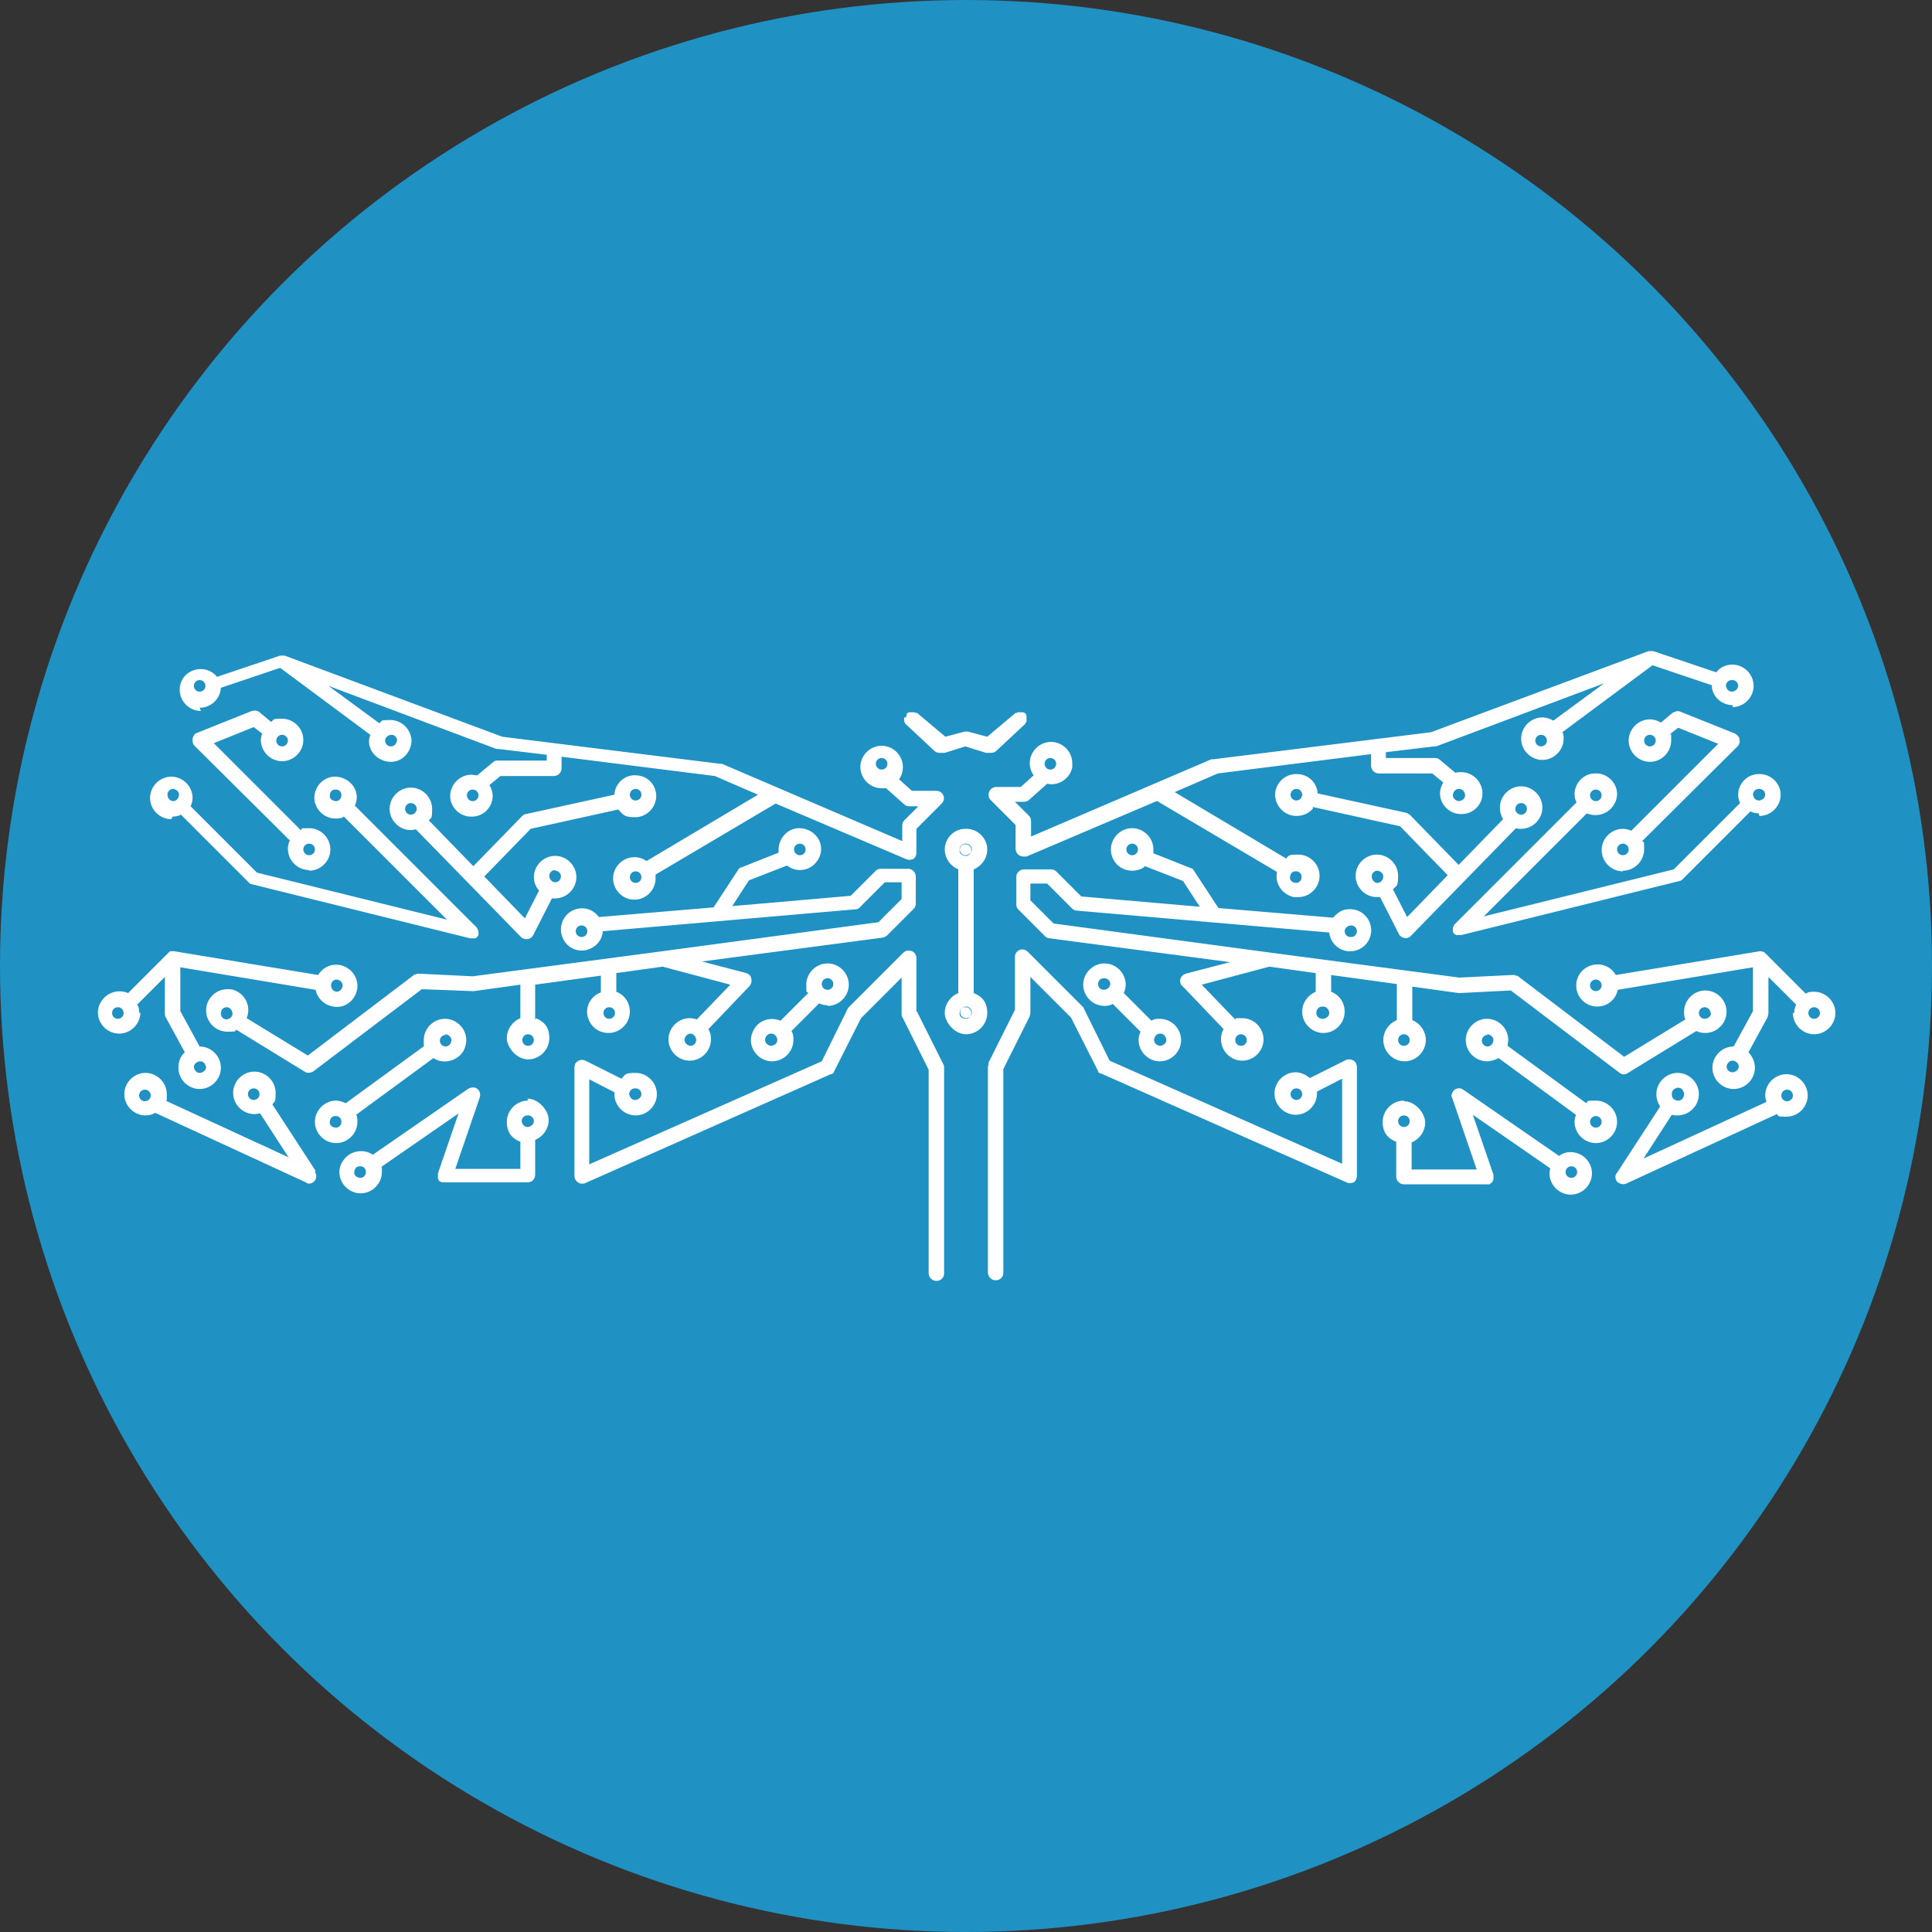 <?xml version='1.0' encoding='utf-8'?>
<svg xmlns="http://www.w3.org/2000/svg" version="1.1" viewBox="0 0 300 300" width="300" height="300">
  <rect x="0" y="0" width="300" height="300" fill="#333333" stroke="none"/>
  <defs>
    <style>
      .cls-1 {
        fill: #fff;
        fill-rule: evenodd;
      }

      .cls-2 {
        fill: #2091c3;
      }
    </style>
  <clipPath id="bz_circular_clip"><circle cx="150.0" cy="150.0" r="150.0" /></clipPath></defs>
  
  <g clip-path="url(#bz_circular_clip)"><g>
    <g id="Layer_1">
      <rect class="cls-2" y="0" width="300" height="300" />
      <path class="cls-1" d="M62.9,125.6c0-.5.4-.9.9-.9.5,0,.9.4.9.9,0,.5-.4.9-.9.9-.5,0-.9-.4-.9-.9ZM86.2,135.2c.5,0,.9.4.9.9s-.4.9-.9.9c-.5,0-.9-.5-.9-1,0-.5.4-.9.9-.9h0ZM98.7,122.5c.5,0,.9.4.9.9,0,.5-.4.9-.9.9-.5,0-.9-.4-.9-.9,0-.5.4-.9.9-.9,0,0,0,0,0,0ZM82.6,128.5l-7.4,7.6,6.3,6.5,2.2-4.3c-.5-.6-.8-1.3-.8-2.1,0-1.8,1.5-3.3,3.3-3.3s3.3,1.5,3.3,3.3-1.5,3.3-3.3,3.3-.3,0-.5,0l-2.9,5.7c-.3.6-1,.8-1.6.5-.1,0-.2-.1-.3-.2l-16.3-16.7c-.3,0-.6.1-.8.1-1.8,0-3.3-1.5-3.3-3.3,0-1.8,1.5-3.3,3.3-3.3s3.3,1.5,3.3,3.3-.2,1.3-.5,1.8l6.9,7.1,7.6-7.8c.2-.2.4-.3.6-.3l13.7-3c.1-1.8,1.7-3.2,3.5-3,1.7.1,3,1.5,3,3.2,0,1.8-1.5,3.3-3.3,3.3s-1.9-.5-2.6-1.2c0,0-13.6,3-13.6,3ZM98.7,169c.5,0,.9.4.9.9,0,.5-.5.9-1,.9-.5,0-.8-.4-.9-.9,0-.5.4-.9.9-.9h0ZM142.3,157v-8.2c0-.7-.5-1.2-1.2-1.2-.3,0-.6.1-.8.3l-8.5,8.5c0,0-.2.2-.2.3l-4,8.1-36.1,16v-13.2l3.9,2c0,.1,0,.2,0,.3,0,1.8,1.5,3.3,3.3,3.3s3.3-1.5,3.3-3.3-1.5-3.3-3.3-3.3-1.6.3-2.2.9l-5.6-2.8c-.6-.3-1.3,0-1.6.5,0,.2-.1.3-.1.5v16.9c0,.6.5,1.2,1.2,1.2.2,0,.3,0,.5-.1l38.1-16.9c0,0,0,0,.1,0,0,0,.1,0,.2-.1,0,0,.1-.1.2-.2,0,0,0,0,0-.1l4.2-8.3,6.3-6.3v5.6c0,.2,0,.4.1.5l4.1,8.2v31.6c0,.6.5,1.2,1.2,1.2s1.2-.5,1.2-1.2v-31.9c0-.2,0-.4-.1-.5l-4.1-8.2h0ZM21.6,170.1c0-.5.4-.9.9-.9.5,0,.9.4.9.9,0,.5-.4.9-.9.9s-.9-.4-.9-.9ZM38.5,169.9c0-.5.4-.9.9-.9s.9.4.9.9-.4.9-.9.9-.9-.4-.9-.9ZM48.9,182c.4.5.2,1.3-.3,1.6-.3.2-.8.3-1.1,0l-23.4-10.8c-.5.3-1,.4-1.5.4-1.8,0-3.3-1.5-3.3-3.3,0-1.8,1.5-3.3,3.3-3.3s3.3,1.5,3.3,3.3,0,.7-.2,1l19.1,8.8-4.4-6.8c-.3,0-.6.1-.9.1-1.8,0-3.3-1.5-3.3-3.3s1.5-3.3,3.3-3.3,3.3,1.5,3.3,3.3-.2,1.2-.5,1.8c0,0,6.7,10.3,6.7,10.3ZM31,105.6c.5,0,.9.4.9.9,0,.5-.4.9-.9.9h0c-.5,0-.9-.4-.9-.9s.4-.9.9-.9h0ZM61.6,115c0,.5-.4.9-.9.9-.5,0-.9-.4-.9-.9h0c0-.5.5-.9,1-.9.5,0,.8.4.9.9h0ZM136,118.6c0-.5.4-.9.9-.9s.9.4.9.9-.4.9-.9.9-.9-.4-.9-.9ZM98.7,137.1c-.5,0-.9-.4-.9-.9s.4-.9.9-.9.9.4.9.9-.4.9-.9.9h0ZM73.4,124.4c-.5,0-.9-.4-.9-.9h0c0-.5.4-.9.9-.9.5,0,.9.4.9.9,0,.5-.4.9-.9.9ZM31,109.9c1.8,0,3.2-1.4,3.3-3.1l9.2-3.1,14,10.4c-.1.3-.2.6-.2,1,0,1.8,1.6,3.2,3.4,3.2,1.7,0,3.1-1.4,3.2-3.2,0-1.8-1.5-3.3-3.3-3.3s-1.2.2-1.7.5l-7.9-5.8,26.1,9.8c0,0,.2,0,.3,0l7.5.9v.9h-7.6c-.3,0-.5,0-.8.3l-2.4,2c-.3,0-.6-.1-.9-.1-1.8,0-3.3,1.5-3.3,3.3,0,1.8,1.6,3.3,3.4,3.2,1.8,0,3.2-1.5,3.2-3.2,0-.6-.2-1.2-.5-1.7l1.7-1.4h8.3c.6,0,1.2-.5,1.2-1.2v-1.8l23.8,3,6.7,2.9-17.3,10.3c-.6-.4-1.2-.6-1.9-.6-1.8,0-3.3,1.5-3.3,3.3,0,1.8,1.5,3.3,3.3,3.3,1.8,0,3.3-1.5,3.3-3.3,0-.2,0-.4,0-.6l18.6-11s0,0,.1,0l20.2,8.6c.4.2.8.1,1.1,0,.3-.2.5-.6.5-1v-3.7l3.9-3.9c.5-.5.5-1.2,0-1.7-.2-.2-.5-.3-.8-.3h-3.8l-2-1.8c.4-.5.6-1.2.6-1.9,0-1.8-1.5-3.3-3.3-3.3-1.8,0-3.3,1.5-3.3,3.3,0,1.8,1.5,3.3,3.3,3.3.2,0,.5,0,.7,0l2.8,2.5c.2.2.5.3.8.3h1.4l-2.2,2.2c-.2.2-.3.5-.3.8v2.4l-28-12c-.1,0-.2,0-.3,0l-33.8-4.2-33.8-12.6s0,0,0,0c-.2,0-.4,0-.6,0,0,0,0,0-.1,0l-9.8,3.3c-1.1-1.4-3.2-1.6-4.6-.5-.8.6-1.2,1.6-1.2,2.5,0,1.8,1.5,3.3,3.3,3.3h0ZM82,173.2c.5,0,.9.4.9.9,0,.5-.5.9-1,.9-.5,0-.8-.4-.9-.9,0-.5.4-.9.9-.9h0ZM56,182.9c-.5,0-1-.3-1-.8,0-.5.3-1,.8-1,0,0,.1,0,.2,0,.5,0,.9.5.8,1,0,.4-.4.8-.8.8h0ZM82,170.9c-1.8,0-3.3,1.5-3.3,3.3s.9,2.6,2.1,3.1v4.2h-10.1l3.8-11.1c.2-.6-.1-1.3-.7-1.5-.4-.1-.7,0-1,.1l-14.9,10.3c-1.5-1-3.6-.6-4.6.9-.4.5-.6,1.2-.6,1.8,0,1.8,1.5,3.3,3.3,3.3s3.3-1.5,3.3-3.3,0-.5-.1-.8l12-8.3-3.2,9.3c0,0,0,.1,0,.2,0,0,0,.1,0,.2s0,0,0,0c0,0,0,.2,0,.2,0,0,0,.1,0,.2,0,0,0,.1.1.2,0,0,0,.1.1.2,0,0,.1,0,.2.1,0,0,.1,0,.2.1,0,0,0,0,0,0,.1,0,.2,0,.4,0h12.9c.7,0,1.2-.5,1.2-1.2v-5.4c1.2-.5,2.1-1.7,2.1-3.1s-1.5-3.3-3.3-3.3ZM82,162.4c-.5,0-.9-.4-.9-.9,0-.5.4-.9.9-.9.5,0,.9.4.9.9,0,.5-.4.9-.9.9h0ZM34.3,157.3c0-.5.4-.9.9-.9.5,0,.9.5.9,1,0,.5-.4.8-.9.9-.5,0-.9-.4-.9-.9,0,0,0,0,0,0ZM90.3,145.5c-.5,0-.9-.4-.9-.9,0-.5.4-.9.9-.9h0c.5,0,.9.4.9.9,0,.5-.4.9-.9.9h0ZM124.2,131c.5,0,.9.4.9.9,0,.5-.4.9-.9.9s-.9-.4-.9-.9.4-.9.9-.9h0ZM107.3,162.4c-.5,0-1-.4-1-.9,0-.5.4-1,.9-1,0,0,0,0,0,0,.5,0,.9.5.9,1,0,.5-.4.9-.9.9ZM94.6,158.2c-.5,0-.9-.4-.9-.9s.4-.9.9-.9h0c.5,0,.9.4.9.9s-.4.9-.9.9ZM83.1,158.4v-5.5l10.2-1.4v2.6c-1.7.6-2.6,2.5-1.9,4.2.5,1.3,1.7,2.1,3.1,2.1,1.8,0,3.3-1.5,3.3-3.3,0-1.4-.8-2.6-2.1-3.1v-2.9l7.2-1,10.5,2.8-5.2,5.4c-.3-.1-.7-.2-1.1-.2-1.8,0-3.3,1.5-3.3,3.3s1.5,3.3,3.3,3.3,3.3-1.5,3.3-3.3c0-.6-.1-1.1-.4-1.6l6.4-6.7c.4-.5.4-1.2,0-1.7-.1-.1-.3-.2-.5-.3l-6.9-1.8,28-3.7c.3,0,.5-.2.7-.3l4.2-4.2c.2-.2.3-.5.3-.8v-4.2c0-.6-.5-1.2-1.2-1.2h-4.2c-.3,0-.6.1-.8.3l-3.9,3.9-18.4,1.6,2.6-4,5.9-2.3c1.4,1.1,3.5.9,4.6-.6.5-.6.7-1.3.7-2,0-1.8-1.6-3.2-3.4-3.2-1.7,0-3.1,1.4-3.2,3.2,0,.2,0,.4,0,.6l-5.8,2.3c-.2,0-.4.2-.5.4l-3.8,5.8-17.8,1.5h0c-1.1-1.5-3.1-1.8-4.6-.7-.8.6-1.3,1.6-1.3,2.6,0,1.8,1.4,3.3,3.2,3.3,1.7,0,3.2-1.3,3.3-3l39.2-3.4c.3,0,.5-.1.7-.3l3.9-3.9h2.6v2.6l-3.6,3.6-33.5,4.5h0l-29.5,3.9-8.2-.4c0,0,0,0-.2,0,0,0-.2,0-.2,0,0,0-.1,0-.2.1,0,0-.1,0-.2,0l-16.6,12.6-9.5-5.8c.7-1.7-.1-3.6-1.8-4.3-.4-.2-.8-.2-1.2-.2-1.8,0-3.3,1.5-3.3,3.3s1.5,3.3,3.3,3.3,1-.1,1.4-.3l10.6,6.5c.4.3.9.2,1.3,0l16.9-12.8,7.9.3c0,0,.1,0,.2,0l7.2-1v5.2c-1.2.5-2.1,1.7-2.1,3.1s1.5,3.3,3.3,3.3,3.3-1.5,3.3-3.3-.9-2.6-2.1-3.1ZM48.9,131.9c0,.5-.4.9-.9.9s-.9-.4-.9-.9.4-.9.9-.9.9.4.9.9ZM44.7,115c0,.5-.4.9-.9.9-.5,0-.9-.4-.9-.9,0-.5.4-.9.9-.9.5,0,.9.4.9.9ZM48,135.2c1.8,0,3.3-1.5,3.3-3.3s-1.5-3.3-3.3-3.3-.9.1-1.3.3l-13.5-13.5,6.2-2.5,1.3,1c-.1.3-.2.7-.2,1,0,1.8,1.5,3.3,3.3,3.3s3.3-1.5,3.3-3.3-1.5-3.3-3.3-3.3-1.2.2-1.7.5l-1.8-1.5c-.3-.3-.8-.3-1.2-.2l-8.5,3.4c-.4.1-.6.5-.7.9,0,.4,0,.8.3,1.1l14.8,14.7c-.2.4-.3.9-.3,1.3,0,1.8,1.5,3.3,3.3,3.3h0ZM26.8,122.5c.5,0,1,.4,1,.9,0,.5-.4,1-.9,1,0,0,0,0,0,0-.5,0-.9-.5-.9-1,0-.5.4-.9.9-.9ZM52.2,124.4c-.5,0-1-.3-1-.8,0-.5.3-1,.8-1,0,0,.1,0,.2,0,.5,0,.9.5.8,1,0,.4-.4.8-.8.8ZM26.8,126.8c.5,0,.9-.1,1.3-.3l10.5,10.5c.2.2.3.3.5.3l33.9,8.4c.2,0,.5,0,.7,0,0,0,0,0,.1,0,0,0,.2-.1.3-.2,0,0,0,0,0,0,0,0,0,0,0,0,0-.1.2-.2.2-.4,0,0,0,0,0,0,0,0,0,0,0-.1,0,0,0-.2,0-.2,0-.1,0-.3-.1-.4,0,0,0-.1-.1-.2,0,0,0,0,0-.1l-19-19c.2-.4.3-.9.3-1.3,0-1.8-1.6-3.2-3.4-3.2-1.7,0-3.1,1.4-3.2,3.2,0,1.8,1.5,3.3,3.3,3.3.5,0,.9,0,1.3-.3l16,16-29.5-7.3-10.3-10.3c.2-.4.3-.9.3-1.3,0-1.8-1.5-3.3-3.3-3.3s-3.3,1.5-3.3,3.3,1.5,3.3,3.3,3.3ZM119.8,162.4c-.5,0-1-.4-1-.9,0-.5.4-1,.9-1,0,0,0,0,.1,0,.5,0,.9.5.9,1,0,.5-.4.8-.9.9ZM128.5,151.9c.5,0,.9.4.9.9,0,.5-.4.9-.9.9-.5,0-.9-.4-.9-.9,0-.5.4-.9.9-.9ZM128.5,156.2c1.8,0,3.3-1.5,3.3-3.3s-1.5-3.3-3.3-3.3-3.3,1.5-3.3,3.3.1.9.3,1.3l-4.3,4.3c-1.7-.7-3.6,0-4.3,1.7-.2.4-.3.9-.3,1.3,0,1.8,1.5,3.3,3.3,3.3,1.8,0,3.3-1.5,3.3-3.3,0-.5,0-.9-.3-1.4l4.3-4.3c.4.2.9.3,1.3.3ZM18.3,158.2c-.5,0-.9-.4-.9-.9,0-.5.4-.9.9-.9s.9.4.9.9c0,.5-.4.9-.9.9ZM52.2,152.1c.5,0,1,.4,1,.9,0,.5-.4,1-.9,1,0,0,0,0,0,0-.5,0-.9-.5-.9-1,0-.5.4-.9.9-.9ZM32,165.7c0,.5-.5.9-1,.9-.5,0-.8-.4-.9-.9,0-.5.5-.9,1-.9.5,0,.8.4.9.9ZM21.6,157.3c0-.5,0-.9-.3-1.3l4.3-4.3v5.6c0,.2,0,.4.1.6l3,5.5c-.7.6-1,1.5-1,2.4,0,1.8,1.5,3.3,3.3,3.3,1.8,0,3.3-1.5,3.3-3.3,0-1.8-1.5-3.3-3.3-3.3s0,0,0,0l-3-5.5v-6.8l21,3.5c.4,1.8,2.1,2.9,3.9,2.6,1.5-.3,2.6-1.7,2.6-3.2,0-1.8-1.5-3.3-3.3-3.3-1.2,0-2.2.6-2.8,1.6l-22.4-3.7s0,0-.1,0,0,0,0,0,0,0,0,0c-.1,0-.3,0-.4,0,0,0,0,0,0,0-.1,0-.2.1-.3.2l-6.3,6.3c-1.7-.7-3.6,0-4.4,1.7-.2.4-.3.9-.3,1.3,0,1.8,1.5,3.3,3.3,3.3s3.3-1.5,3.3-3.3h0ZM52.2,175.1c-.5,0-1-.3-1-.8,0-.5.3-1,.8-1,0,0,.1,0,.2,0,.5,0,.9.5.8,1,0,.4-.4.8-.8.8ZM69.1,160.6c.5,0,1,.4,1,.9,0,.5-.4,1-.9,1,0,0,0,0,0,0-.5,0-.9-.4-.9-.9,0-.5.4-.9.9-.9h0ZM55.5,174.2c0-.4,0-.8-.2-1.1l12-8.8c1.5,1,3.6.5,4.6-1,.3-.5.5-1.1.5-1.8,0-1.8-1.5-3.3-3.3-3.3s-3.3,1.5-3.3,3.3,0,.6.1.9l-12.2,8.9c-.5-.2-1-.4-1.5-.4-1.8,0-3.3,1.5-3.3,3.3s1.5,3.3,3.3,3.3,3.3-1.5,3.3-3.3h0ZM237.1,125.6c0,.5-.4.9-.9.9s-.9-.4-.9-.9.4-.9.9-.9.9.4.9.9h0ZM213.8,135.2c.5,0,1,.4,1,.9,0,.5-.4,1-.9,1,0,0,0,0,0,0-.5,0-.9-.5-.9-1,0-.5.4-.9.9-.9ZM150,156.3c.5,0,.9.4.9.9,0,.5-.4.9-.9.9h0c-.5,0-.9-.4-.9-.9,0-.5.4-.9.9-.9ZM201.3,122.5c.5,0,.9.4.9.9s-.4.9-.9.9-.9-.4-.9-.9.4-.9.9-.9h0ZM203.9,125.5c-.6.8-1.6,1.2-2.6,1.2-1.8,0-3.3-1.5-3.3-3.3,0-1.8,1.6-3.3,3.4-3.2,1.7,0,3.1,1.3,3.2,3l13.7,3c.2,0,.4.2.6.3l7.6,7.8,6.9-7.1c-.3-.5-.5-1.1-.5-1.8,0-1.8,1.5-3.3,3.3-3.3s3.3,1.5,3.3,3.3-1.5,3.3-3.3,3.3c-.3,0-.6,0-.8-.1l-16.3,16.7c-.4.5-1.2.5-1.7,0,0,0-.2-.2-.2-.3l-2.9-5.7c-.2,0-.3,0-.5,0-1.8,0-3.3-1.5-3.3-3.3h0c0-1.8,1.5-3.3,3.3-3.3s3.3,1.5,3.3,3.3-.3,1.5-.8,2.1l2.2,4.3,6.3-6.5-7.4-7.6s-13.6-3-13.6-3ZM201.3,169c.5,0,.9.4.9.9,0,.5-.4.9-.9.9h0c-.5,0-.9-.4-.9-.9,0-.5.4-.9.9-.9ZM153.5,165.2c0,.2-.1.3-.1.5v31.9c0,.6.5,1.2,1.2,1.2s1.2-.5,1.2-1.2v-31.6l4.1-8.2c0-.2.1-.3.1-.5v-5.6l6.3,6.3,4.2,8.3s0,0,0,.1c0,0,0,.1.2.2,0,0,.1.1.2.1,0,0,0,0,.1,0l38.1,16.9c.4.2.8.1,1.1,0,.3-.2.5-.6.5-1v-16.9c0-.7-.5-1.2-1.2-1.2-.2,0-.4,0-.5.1l-5.6,2.8c-.6-.5-1.4-.9-2.2-.9-1.8,0-3.3,1.5-3.3,3.3s1.5,3.3,3.3,3.3,3.3-1.5,3.3-3.3,0-.2,0-.3l3.9-2v13.2l-36.1-16-4-8.1c0-.1-.1-.2-.2-.3l-8.5-8.5c-.5-.5-1.2-.5-1.7,0-.2.2-.3.5-.3.8v8.2l-4.1,8.2h0ZM278.4,170.1c0,.5-.4.9-.9.9s-.9-.4-.9-.9.4-.9.9-.9.9.4.9.9ZM261.5,169.9c0,.5-.3,1-.9,1-.5,0-1-.3-1-.9,0,0,0-.1,0-.2,0-.5.5-.9,1-.9.5,0,.8.4.9.9ZM257.7,171.7c-.3-.5-.5-1.1-.5-1.8,0-1.8,1.5-3.3,3.3-3.3s3.3,1.5,3.3,3.3-1.5,3.3-3.3,3.3c-.3,0-.6,0-.9-.1l-4.4,6.8,19.1-8.8c-.1-.3-.2-.7-.2-1,0-1.8,1.5-3.3,3.3-3.3,1.8,0,3.3,1.5,3.3,3.3,0,1.8-1.5,3.3-3.3,3.3s-1.1-.2-1.5-.4l-23.4,10.8c-.5.2-1,0-1.4-.3-.3-.4-.4-1,0-1.4,0,0,6.7-10.3,6.7-10.3ZM269,105.6c.5,0,.9.4.9.9,0,.5-.5.9-1,.9-.5,0-.8-.4-.9-.9,0-.5.4-.9.9-.9ZM238.4,115c0-.5.4-.9.9-.9.5,0,.9.4.9.9,0,.5-.4.9-.9.9-.5,0-.9-.4-.9-.9,0,0,0,0,0,0ZM164,118.6c0,.5-.4.9-.9.9s-.9-.4-.9-.9h0c0-.5.4-.9.9-.9.5,0,.9.4.9.9h0ZM201.3,137.1c-.5,0-1-.3-1-.8,0-.5.3-1,.8-1,0,0,.1,0,.2,0,.5,0,.9.5.8,1,0,.4-.4.8-.8.8h0ZM226.6,124.4c-.5,0-1-.4-1-.9,0-.5.4-1,.9-1,0,0,0,0,.1,0,.5,0,.9.5.9,1,0,.5-.4.8-.9.9ZM269,109.8c1.8,0,3.3-1.5,3.3-3.3,0-1.8-1.5-3.3-3.3-3.3-1,0-1.9.4-2.5,1.2l-9.8-3.3s0,0-.1,0c-.1,0-.3,0-.4,0,0,0-.1,0-.2,0,0,0,0,0,0,0l-33.8,12.6-33.8,4.2c-.1,0-.2,0-.3,0l-28,12v-2.4c0-.3-.1-.6-.3-.8l-2.2-2.2h1.4c.3,0,.6-.1.8-.3l2.8-2.5c1.8.4,3.5-.8,3.9-2.5,0-.2,0-.5,0-.7,0-1.8-1.5-3.3-3.3-3.3-1.8,0-3.3,1.5-3.3,3.3,0,.7.2,1.3.6,1.9l-2,1.8h-3.8c-.6,0-1.2.5-1.2,1.2,0,.3.1.6.3.8l3.9,3.9v3.7c0,.6.5,1.2,1.2,1.2.2,0,.3,0,.5,0l20.2-8.6s0,0,.1,0l18.6,11c-.4,1.8.8,3.5,2.6,3.9.2,0,.4,0,.7,0,1.8,0,3.3-1.5,3.3-3.3s-1.5-3.3-3.3-3.3-1.4.2-1.9.6l-17.3-10.3,6.7-2.9,23.8-3v1.8c0,.6.5,1.2,1.2,1.2h8.3l1.7,1.4c-.3.5-.5,1.1-.5,1.7,0,1.8,1.6,3.3,3.4,3.2,1.8,0,3.2-1.5,3.2-3.2,0-1.8-1.5-3.3-3.3-3.3-.3,0-.6,0-.9.1l-2.4-2c-.2-.2-.5-.3-.8-.3h-7.6v-.9l7.5-.9c0,0,.2,0,.3,0l26.1-9.8-7.9,5.8c-.5-.3-1.1-.5-1.7-.5-1.8,0-3.3,1.5-3.3,3.3,0,1.8,1.5,3.3,3.3,3.3,1.8,0,3.3-1.5,3.3-3.3,0-.3,0-.7-.2-1l14-10.4,9.2,3.1c0,1.7,1.5,3.1,3.3,3.1h0ZM218,173.2c.5,0,.9.4.9.9s-.4.9-.9.9-.9-.4-.9-.9c0-.5.4-.9.9-.9h0ZM244,182.9c-.5,0-.9-.4-.9-.9,0-.5.4-.9.9-.9s.9.4.9.9c0,.5-.4.9-.9.9ZM218,170.9c-1.8,0-3.3,1.5-3.3,3.3s.9,2.6,2.1,3.1v5.4c0,.6.5,1.2,1.2,1.2h12.9c.1,0,.3,0,.4,0h0c0,0,.1-.1.2-.2,0,0,.1,0,.2-.1,0,0,0-.1.1-.2,0,0,0-.1.1-.2,0,0,0-.1,0-.2,0,0,0-.2,0-.2,0,0,0,0,0,0,0,0,0-.1,0-.2,0,0,0-.1,0-.2l-3.2-9.3,12,8.3c0,.3-.1.5-.1.8,0,1.8,1.5,3.3,3.3,3.3s3.3-1.5,3.3-3.3c0-1.8-1.5-3.3-3.3-3.3-.7,0-1.3.2-1.8.6l-14.9-10.3c-.5-.4-1.3-.2-1.6.3-.2.3-.3.7-.1,1l3.8,11.1h-10.1v-4.2c1.2-.5,2.1-1.7,2.1-3.1s-1.5-3.3-3.3-3.3h0ZM218,162.4c-.5,0-.9-.4-.9-.9,0-.5.4-.9.9-.9s.9.4.9.9c0,.5-.4.9-.9.9ZM265.7,157.3c0,.5-.5.9-1,.9-.5,0-.9-.4-.9-.9,0-.5.4-.9.9-.9s.9.4.9.9ZM209.7,145.5c-.5,0-.9-.4-.9-.9,0-.5.5-.9,1-.9.5,0,.9.4.9.9,0,.5-.4.9-.9.9ZM175.8,131c.5,0,.9.4.9.9s-.4.9-.9.9c-.5,0-.9-.4-.9-.9h0c0-.5.4-.9.9-.9h0ZM192.7,162.4c-.5,0-.9-.4-.9-.9,0-.5.4-.9.9-.9h0c.5,0,.9.4.9.9,0,.5-.4.9-.9.9ZM205.4,158.2c-.5,0-1-.3-1-.9,0-.5.3-1,.9-1,0,0,.1,0,.2,0,.5,0,.9.5.9,1,0,.5-.4.8-.9.9ZM216.9,158.4c-1.2.5-2.1,1.7-2.1,3.1,0,1.8,1.5,3.3,3.3,3.3,1.8,0,3.3-1.5,3.3-3.3,0-1.4-.9-2.6-2.1-3.1v-5.2l7.2,1c0,0,.1,0,.2,0h0s7.9-.4,7.9-.4l16.9,12.8c.4.3.9.3,1.3,0l10.6-6.5c.4.2.9.3,1.4.3,1.8,0,3.3-1.5,3.3-3.3,0-1.8-1.5-3.3-3.3-3.3-1.8,0-3.3,1.5-3.3,3.3,0,.4,0,.8.2,1.2l-9.5,5.8-16.6-12.6s-.1,0-.2,0c0,0-.1,0-.2-.1,0,0-.2,0-.2,0,0,0-.1,0-.2,0l-8.2.4-29.5-3.9-33.5-4.5-3.6-3.6v-2.6h2.6l3.9,3.9c.2.2.5.3.7.3l39.2,3.4c.2,1.8,1.8,3.1,3.6,2.9,1.8-.2,3.1-1.8,2.9-3.6-.2-1.8-1.8-3.1-3.6-2.9-.9,0-1.7.6-2.3,1.3h0s-17.8-1.5-17.8-1.5l-3.8-5.8c-.1-.2-.3-.4-.5-.4l-5.8-2.3c0-.2,0-.4,0-.6,0-1.8-1.5-3.3-3.3-3.3-1.8,0-3.3,1.5-3.3,3.3,0,1.8,1.4,3.3,3.3,3.3.7,0,1.5-.2,2-.7l5.9,2.3,2.6,4-18.4-1.6-3.9-3.9c-.2-.2-.5-.3-.8-.3h-4.2c-.6,0-1.2.5-1.2,1.2h0v4.2c0,.3.1.6.3.8l4.2,4.2c.2.2.4.3.7.3l28,3.7-6.9,1.8c-.6.2-1,.8-.8,1.4,0,.2.1.4.3.5l6.4,6.7c-.3.5-.4,1-.4,1.6,0,1.8,1.5,3.3,3.3,3.3,1.8,0,3.3-1.5,3.3-3.3,0-1.8-1.5-3.3-3.3-3.3s-.7,0-1.1.2l-5.2-5.4,10.5-2.8,7.2,1v2.9c-1.2.5-2.1,1.7-2.1,3.1,0,1.8,1.5,3.3,3.3,3.3,1.8,0,3.3-1.5,3.3-3.3,0-1.4-.8-2.6-2.1-3.1v-2.6l10.2,1.4v5.5h0ZM251.1,131.9c0-.5.4-.9.9-.9s.9.4.9.9-.4.9-.9.9-.9-.4-.9-.9ZM255.3,115c0-.5.4-.9.9-.9.5,0,.9.4.9.9,0,.5-.4.9-.9.9h0c-.5,0-.9-.4-.9-.9ZM252,135.2c1.8,0,3.3-1.5,3.3-3.3s-.1-.9-.3-1.3l14.8-14.7c.3-.3.4-.7.3-1.1,0-.4-.4-.7-.7-.9l-8.5-3.4c-.4-.2-.8,0-1.2.2l-1.8,1.5c-.5-.3-1.1-.5-1.7-.5-1.8,0-3.3,1.5-3.3,3.3s1.5,3.3,3.3,3.3,3.3-1.5,3.3-3.3,0-.7-.2-1l1.3-1,6.2,2.5-13.5,13.5c-.4-.2-.9-.3-1.3-.3-1.8,0-3.3,1.5-3.3,3.3s1.5,3.3,3.3,3.3ZM273.2,122.5c.5,0,.9.4.9.9,0,.5-.5.9-1,.9-.5,0-.8-.4-.9-.9,0-.5.4-.9.9-.9h0ZM247.8,124.4c-.5,0-.9-.4-.9-.9s.4-.9.9-.9c.5,0,.9.4.9.9,0,0,0,0,0,0,0,.5-.4.9-.9.9ZM273.2,126.7c1.8,0,3.3-1.5,3.3-3.3,0-1.8-1.6-3.3-3.4-3.2-1.8,0-3.2,1.5-3.2,3.2,0,.5.1.9.3,1.3l-10.3,10.3-29.5,7.3,16-16c1.7.7,3.6,0,4.4-1.7.2-.4.3-.9.3-1.3,0-1.8-1.6-3.3-3.4-3.2-1.8,0-3.2,1.5-3.2,3.2,0,.5.1.9.3,1.3l-19,19s0,0,0,.1c-.1.1-.2.3-.2.4,0,0,0,.1,0,.2,0,0,0,.2,0,.2,0,0,0,0,0,.1,0,0,0,0,0,0,0,.1.1.3.2.4,0,0,0,0,0,0,0,0,0,0,0,0,0,0,.2.1.3.2,0,0,0,0,.1,0,.2,0,.5,0,.7,0l33.9-8.4c.2,0,.4-.2.5-.3l10.5-10.5c.4.2.9.3,1.3.3h0ZM180.2,162.4c-.5,0-1-.4-1-.9,0-.5.4-1,.9-1,0,0,0,0,.1,0,.5,0,.9.5.9,1,0,.5-.4.8-.9.9ZM171.5,151.9c.5,0,.9.4.9.9,0,.5-.5.9-1,.9-.5,0-.9-.4-.9-.9,0-.5.4-.9.9-.9h0ZM171.5,156.2c.5,0,.9-.1,1.3-.3l4.3,4.3c-.2.4-.3.9-.3,1.3,0,1.8,1.5,3.3,3.3,3.3s3.3-1.5,3.3-3.3h0c0-1.8-1.5-3.3-3.3-3.3-.5,0-.9,0-1.3.3l-4.3-4.3c.2-.4.3-.9.3-1.3,0-1.8-1.5-3.3-3.3-3.3s-3.3,1.5-3.3,3.3,1.5,3.3,3.3,3.3ZM281.7,158.2c-.5,0-.9-.4-.9-.9,0-.5.4-.9.9-.9h0c.5,0,.9.4.9.9,0,.5-.4.9-.9.9ZM247.8,152.1c.5,0,.9.4.9.9s-.4.9-.9.9-.9-.4-.9-.9.4-.9.9-.9ZM268.1,165.7c0-.5.4-1,.9-1,.5,0,1,.4,1,.9,0,0,0,0,0,0,0,.5-.5.9-1,.9-.5,0-.9-.4-.9-.9ZM278.4,157.3c0,1.8,1.5,3.3,3.3,3.3s3.3-1.5,3.3-3.3c0-1.8-1.5-3.3-3.3-3.3-.5,0-.9,0-1.3.3l-6.3-6.3c0,0-.2-.2-.3-.2h0c-.1,0-.3-.1-.4-.1,0,0,0,0,0,0s0,0,0,0c0,0,0,0-.1,0l-22.4,3.7c-.9-1.6-2.9-2.1-4.5-1.2-1.6.9-2.1,2.9-1.2,4.5.6,1,1.7,1.6,2.8,1.6,1.6,0,2.9-1.1,3.2-2.6l21-3.5v6.8l-3,5.5s0,0,0,0c-1.8,0-3.3,1.5-3.3,3.3,0,1.8,1.5,3.3,3.3,3.3,1.8,0,3.3-1.5,3.3-3.3,0-.9-.4-1.8-1-2.4l3-5.5c0-.2.1-.4.1-.6v-5.6l4.3,4.3c-.2.4-.3.9-.3,1.3ZM247.8,175.1c-.5,0-.9-.4-.9-.9s.4-.9.9-.9c.5,0,.9.4.9.9,0,0,0,0,0,0,0,.5-.4.9-.9.9ZM230.9,160.6c.5,0,1,.4,1,.9,0,.5-.4,1-.9,1,0,0,0,0,0,0-.5,0-.9-.4-.9-.9,0-.5.4-.9.9-.9h0ZM244.5,174.2c0,1.8,1.5,3.3,3.3,3.3s3.3-1.5,3.3-3.3-1.5-3.3-3.3-3.3-1.1.1-1.5.4l-12.2-8.9c0-.3.1-.6.1-.9,0-1.8-1.5-3.3-3.3-3.3s-3.3,1.5-3.3,3.3c0,1.8,1.5,3.3,3.3,3.3.6,0,1.2-.2,1.8-.5l12,8.8c-.1.4-.2.7-.2,1.1h0ZM140.4,111.4c0,0,0,.2,0,.2,0,0,0,.1,0,.2,0,0,0,.2,0,.2,0,0,0,.1.1.2,0,0,0,.1.1.2l4.5,4.2c.2.2.5.3.8.3,0,0,.1,0,.2,0,.2,0,.4,0,.6,0l3.2-1,3.2,1c.2,0,.4,0,.6,0,0,0,.1,0,.2,0,.3,0,.6-.1.8-.3l4.5-4.2c0,0,0-.1.1-.2,0,0,.1-.1.1-.2,0,0,0-.1,0-.2,0,0,0-.1,0-.2,0,0,0-.1,0-.2,0,0,0-.1,0-.2,0,0,0-.1-.1-.2,0,0,0-.1,0-.2h0s0,0,0,0c0,0-.1,0-.2-.1,0,0-.1,0-.2-.1,0,0-.1,0-.2,0,0,0-.1,0-.2,0,0,0-.1,0-.2,0,0,0-.2,0-.2,0,0,0-.1,0-.2.1,0,0-.1,0-.2,0l-4.4,3.7-3-.8s0,0-.1,0c0,0-.1,0-.2,0s0,0-.1,0c0,0-.1,0-.1,0l-3,.8-4.4-3.7c0,0-.1,0-.2,0,0,0-.1,0-.2-.1,0,0-.1,0-.2,0,0,0-.1,0-.2,0,0,0-.1,0-.2,0,0,0-.1,0-.2,0,0,0-.1,0-.2.1,0,0-.1,0-.2.1h0s0,0,0,0c0,0,0,.1,0,.2,0,0,0,.1-.1.2,0,0,0,.1,0,.2h0ZM150,158.2c-.5,0-1-.3-1-.8,0-.5.3-1,.8-1,0,0,.1,0,.2,0,.5,0,.9.5.8,1,0,.4-.4.8-.8.8ZM150,131c.5,0,.9.4.9.9,0,.5-.5.9-1,.9-.5,0-.8-.4-.9-.9,0-.5.4-.9.9-.9ZM153.3,131.9c0-1.8-1.6-3.3-3.4-3.2-1.8,0-3.2,1.5-3.2,3.2,0,1.4.9,2.6,2.1,3.1v19.2c-1.2.5-2.1,1.7-2.1,3.1s1.5,3.3,3.3,3.3,3.3-1.5,3.3-3.3-.9-2.6-2.1-3.1v-19.2c1.2-.5,2.1-1.7,2.1-3.1h0ZM150,132.9c-.5,0-1-.3-1-.8s.3-1,.8-1c0,0,.1,0,.2,0,.5,0,.9.5.8,1,0,.4-.4.8-.8.8Z" />
    </g>
  </g>
</g></svg>
